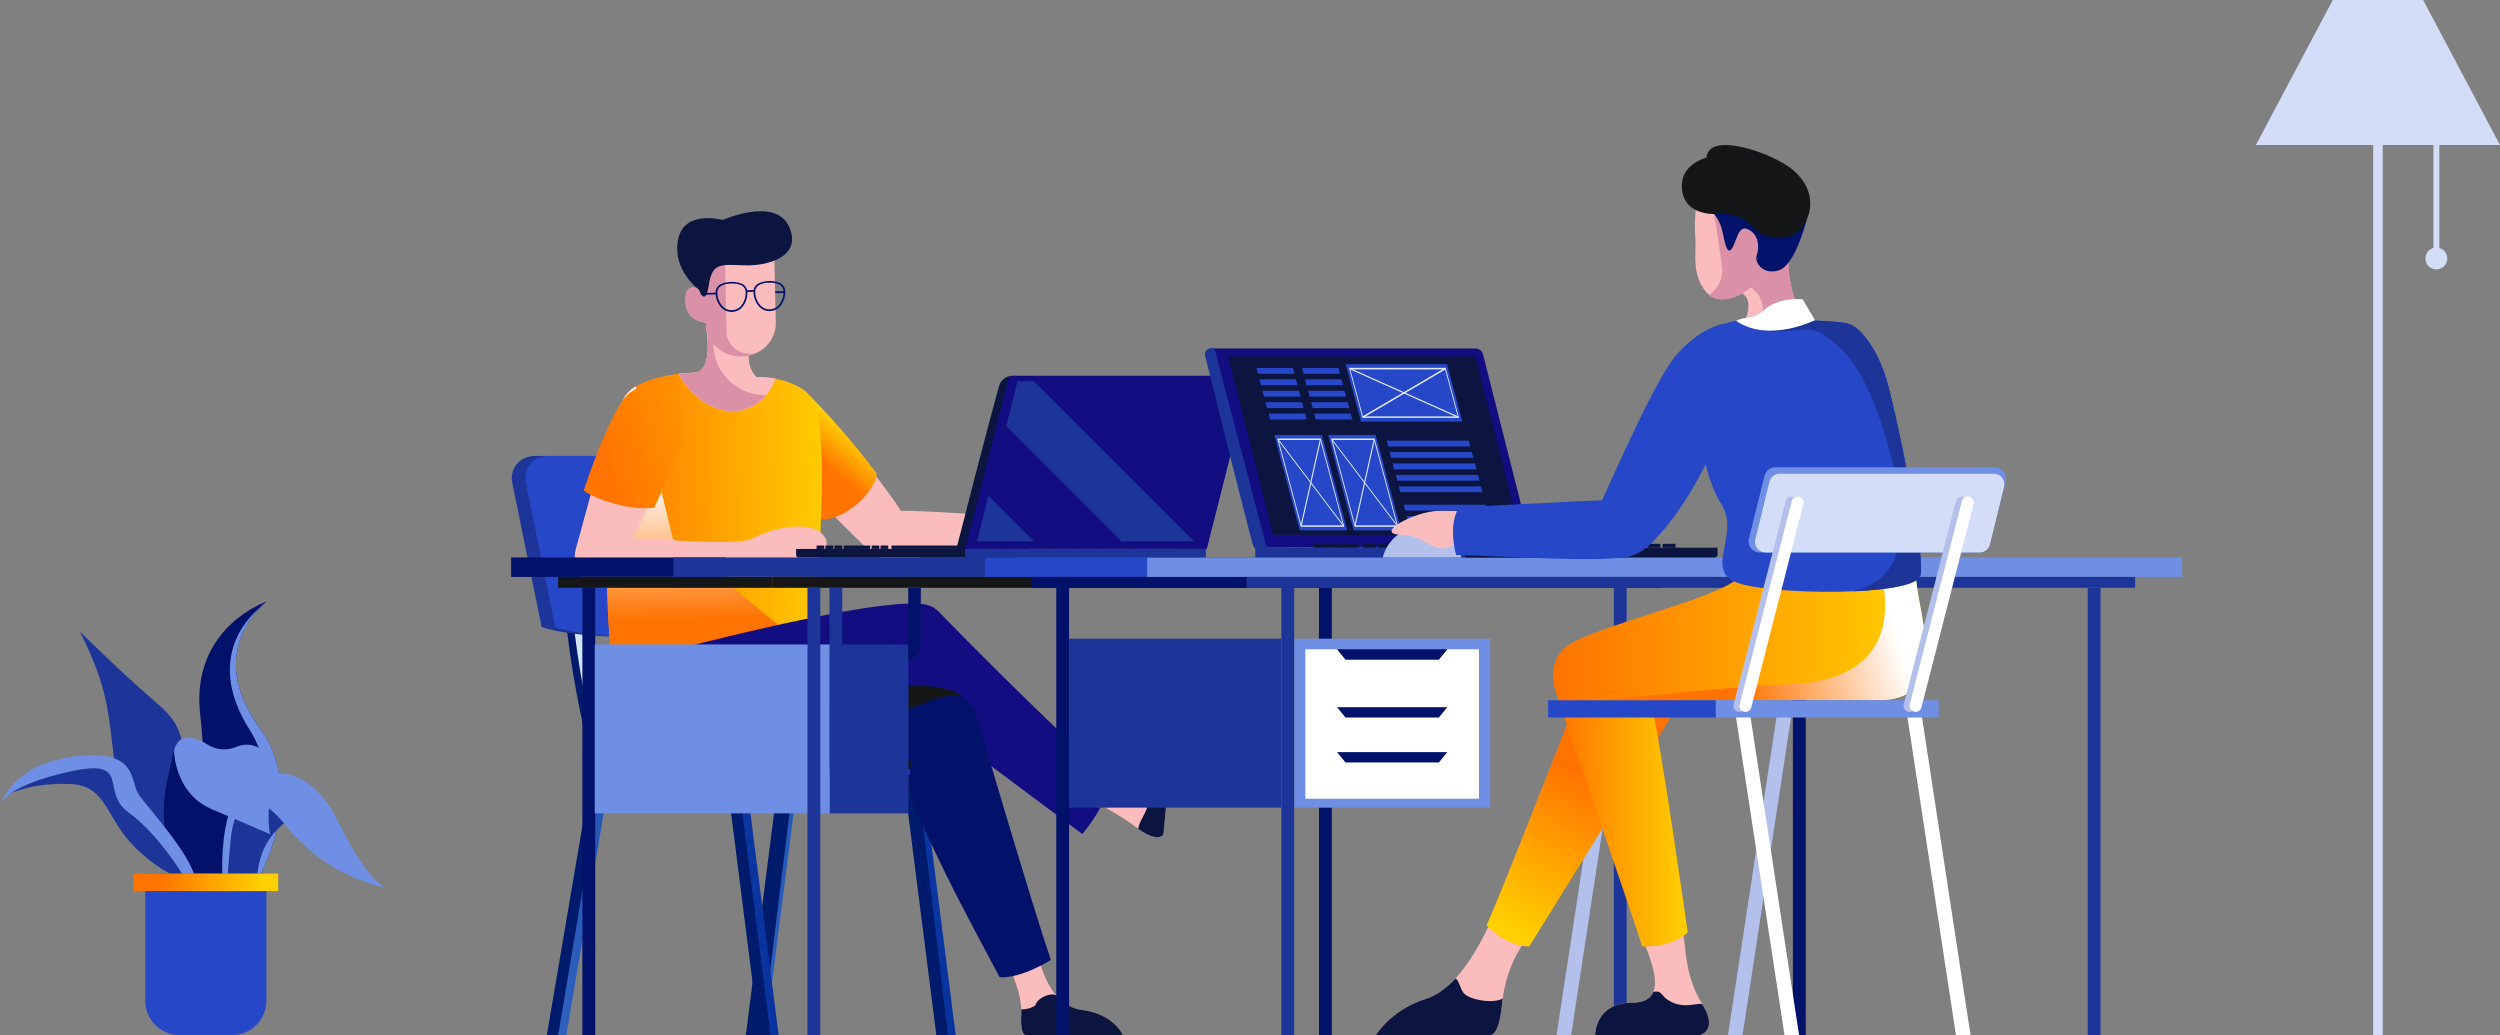 <svg xmlns="http://www.w3.org/2000/svg" xmlns:xlink="http://www.w3.org/1999/xlink" viewBox="0 0 1289.1 533.8"><rect x="0" y="0" width="1289.1" height="533.8" fill="#808080" stroke="none"/><defs><style>.cls-1{isolation:isolate;}.cls-2{fill:url(#Безымянный_градиент_24);}.cls-3{fill:#001a6c;}.cls-4{fill:url(#Безымянный_градиент_24-2);}.cls-5{fill:url(#Безымянный_градиент_3);}.cls-6{fill:url(#Безымянный_градиент_3-2);}.cls-7{fill:url(#Безымянный_градиент_3-3);}.cls-8{fill:#1d3599;}.cls-9{fill:#2647c8;}.cls-10{fill:#fbbcbe;}.cls-11{fill:url(#Безымянный_градиент_140);}.cls-12{fill:url(#Безымянный_градиент_140-2);}.cls-13{fill:url(#Безымянный_градиент_140-3);}.cls-14,.cls-48{mix-blend-mode:multiply;}.cls-14{fill:url(#Безымянный_градиент_142);}.cls-15{fill:#da91a7;}.cls-16{fill:#02126a;}.cls-17{fill:#0c1540;}.cls-18{fill:url(#Безымянный_градиент_140-4);}.cls-19{fill:#120d80;}.cls-20{fill:#151618;}.cls-21{fill:#6f8fe4;}.cls-22{fill:#fff;}.cls-23{opacity:0.44;}.cls-24{fill:#4900bc;}.cls-25{fill:url(#Безымянный_градиент_55);}.cls-26{fill:#faf9fc;}.cls-27{fill:url(#Безымянный_градиент_140-5);}.cls-28{fill:#d3ddf8;}.cls-29{fill:url(#Безымянный_градиент_3-4);}.cls-30{fill:url(#Безымянный_градиент_3-5);}.cls-31{fill:url(#Безымянный_градиент_3-6);}.cls-32{fill:url(#Безымянный_градиент_3-7);}.cls-33{fill:url(#Безымянный_градиент_3-8);}.cls-34{fill:url(#Безымянный_градиент_3-9);}.cls-35{fill:url(#Безымянный_градиент_3-10);}.cls-36{fill:url(#Безымянный_градиент_3-11);}.cls-37{fill:url(#Безымянный_градиент_3-12);}.cls-38{fill:url(#Безымянный_градиент_3-13);}.cls-39{fill:url(#Безымянный_градиент_3-14);}.cls-40{fill:url(#Безымянный_градиент_3-15);}.cls-41{fill:url(#Безымянный_градиент_3-16);}.cls-42{fill:url(#Безымянный_градиент_3-17);}.cls-43{fill:#e2e9fb;}.cls-44{fill:#b3c0ec;}.cls-45{fill:url(#Безымянный_градиент_140-6);}.cls-46{fill:url(#Безымянный_градиент_140-7);}.cls-47{fill:url(#Безымянный_градиент_140-8);}.cls-48{fill:url(#Безымянный_градиент_142-2);}</style><linearGradient id="Безымянный_градиент_24" x1="863.56" y1="898.06" x2="965.88" y2="898.06" gradientTransform="matrix(-1, 0, 0, 1, 1462.32, 0)" gradientUnits="userSpaceOnUse"><stop offset="0" stop-color="#08339f"/><stop offset="0.28" stop-color="#0e3aa4"/><stop offset="0.68" stop-color="#1e4eb1"/><stop offset="0.99" stop-color="#2e62be"/></linearGradient><linearGradient id="Безымянный_градиент_24-2" x1="954.84" y1="897.91" x2="1068.54" y2="897.91" xlink:href="#Безымянный_градиент_24"/><linearGradient id="Безымянный_градиент_3" x1="1042.49" y1="789.37" x2="1060.65" y2="789.37" gradientTransform="matrix(-1, 0, 0, 1, 1462.32, 0)" gradientUnits="userSpaceOnUse"><stop offset="0" stop-color="#aaceff"/><stop offset="1" stop-color="#dbe9ff"/></linearGradient><linearGradient id="Безымянный_градиент_3-2" x1="890.24" y1="828.04" x2="950.38" y2="828.04" gradientTransform="matrix(-1, 0, 0, 1, 1356.37, -433.53)" xlink:href="#Безымянный_градиент_3"/><linearGradient id="Безымянный_градиент_3-3" x1="955.81" y1="789.37" x2="973.62" y2="789.37" xlink:href="#Безымянный_градиент_3"/><linearGradient id="Безымянный_градиент_140" x1="392.72" y1="680.38" x2="406.53" y2="696.06" gradientTransform="matrix(-1, 0.02, 0.02, 1, 913.91, -39.6)" gradientUnits="userSpaceOnUse"><stop offset="0" stop-color="#ffd000"/><stop offset="1" stop-color="#ff7300"/></linearGradient><linearGradient id="Безымянный_градиент_140-2" x1="392.29" y1="723.21" x2="512.54" y2="723.21" xlink:href="#Безымянный_градиент_140"/><linearGradient id="Безымянный_градиент_140-3" x1="391.76" y1="631.06" x2="516.64" y2="631.06" xlink:href="#Безымянный_градиент_140"/><linearGradient id="Безымянный_градиент_142" x1="459.76" y1="710.11" x2="459.76" y2="783.59" gradientTransform="matrix(-1, 0.02, 0.02, 1, 913.91, -39.6)" gradientUnits="userSpaceOnUse"><stop offset="0" stop-color="#fff"/><stop offset="1" stop-color="#ff7300"/></linearGradient><linearGradient id="Безымянный_градиент_140-4" x1="382.98" y1="692.51" x2="523.33" y2="692.51" gradientTransform="matrix(-0.96, 0.27, 0.27, 0.96, 731.07, -137.17)" xlink:href="#Безымянный_градиент_140"/><linearGradient id="Безымянный_градиент_55" x1="207.37" y1="894.8" x2="205.27" y2="891.3" gradientUnits="userSpaceOnUse"><stop offset="0" stop-color="#dbebff"/><stop offset="0.53" stop-color="#ddecff"/><stop offset="0.74" stop-color="#e4f0ff"/><stop offset="0.89" stop-color="#f0f7ff"/><stop offset="1" stop-color="#fff"/></linearGradient><linearGradient id="Безымянный_градиент_140-5" x1="135.08" y1="454.96" x2="81.73" y2="454.96" gradientTransform="matrix(1, 0, 0, 1, 0, 0)" xlink:href="#Безымянный_градиент_140"/><linearGradient id="Безымянный_градиент_3-4" x1="870.63" y1="715.71" x2="881.67" y2="715.71" gradientTransform="matrix(-1, 0, 0, 1, 1517.81, 0)" xlink:href="#Безымянный_градиент_3"/><linearGradient id="Безымянный_градиент_3-5" x1="857.33" y1="715.71" x2="868.37" y2="715.71" gradientTransform="matrix(-1, 0, 0, 1, 1517.81, 0)" xlink:href="#Безымянный_градиент_3"/><linearGradient id="Безымянный_градиент_3-6" x1="844.03" y1="715.71" x2="855.07" y2="715.71" gradientTransform="matrix(-1, 0, 0, 1, 1517.81, 0)" xlink:href="#Безымянный_градиент_3"/><linearGradient id="Безымянный_градиент_3-7" x1="830.73" y1="715.71" x2="841.77" y2="715.71" gradientTransform="matrix(-1, 0, 0, 1, 1517.81, 0)" xlink:href="#Безымянный_градиент_3"/><linearGradient id="Безымянный_градиент_3-8" x1="819.66" y1="715.71" x2="826.11" y2="715.71" gradientTransform="matrix(-1, 0, 0, 1, 1517.81, 0)" xlink:href="#Безымянный_градиент_3"/><linearGradient id="Безымянный_градиент_3-9" x1="811.82" y1="715.71" x2="818.27" y2="715.71" gradientTransform="matrix(-1, 0, 0, 1, 1517.81, 0)" xlink:href="#Безымянный_градиент_3"/><linearGradient id="Безымянный_градиент_3-10" x1="804.44" y1="715.71" x2="810.89" y2="715.71" gradientTransform="matrix(-1, 0, 0, 1, 1517.81, 0)" xlink:href="#Безымянный_градиент_3"/><linearGradient id="Безымянный_градиент_3-11" x1="1097.11" y1="714.92" x2="1109.81" y2="714.92" gradientTransform="translate(-251.23)" xlink:href="#Безымянный_градиент_3"/><linearGradient id="Безымянный_градиент_3-12" x1="1081.82" y1="714.92" x2="1094.52" y2="714.92" gradientTransform="translate(-251.23)" xlink:href="#Безымянный_градиент_3"/><linearGradient id="Безымянный_градиент_3-13" x1="1066.53" y1="714.92" x2="1079.22" y2="714.92" gradientTransform="translate(-251.23)" xlink:href="#Безымянный_градиент_3"/><linearGradient id="Безымянный_градиент_3-14" x1="1051.23" y1="714.92" x2="1063.93" y2="714.92" gradientTransform="translate(-251.23)" xlink:href="#Безымянный_градиент_3"/><linearGradient id="Безымянный_градиент_3-15" x1="1038.5" y1="714.92" x2="1045.92" y2="714.92" gradientTransform="translate(-251.23)" xlink:href="#Безымянный_градиент_3"/><linearGradient id="Безымянный_градиент_3-16" x1="1029.49" y1="714.92" x2="1036.91" y2="714.92" gradientTransform="translate(-251.23)" xlink:href="#Безымянный_градиент_3"/><linearGradient id="Безымянный_градиент_3-17" x1="1021" y1="714.92" x2="1028.42" y2="714.92" gradientTransform="translate(-251.23)" xlink:href="#Безымянный_градиент_3"/><linearGradient id="Безымянный_градиент_140-6" x1="579.03" y1="912.44" x2="538.02" y2="833.13" gradientTransform="matrix(-1, 0, 0, 1, 1462.32, 0)" xlink:href="#Безымянный_градиент_140"/><linearGradient id="Безымянный_градиент_140-7" x1="486.1" y1="855.9" x2="553.76" y2="855.9" gradientTransform="matrix(-1, 0, 0, 1, 1462.32, 0)" xlink:href="#Безымянный_градиент_140"/><linearGradient id="Безымянный_градиент_140-8" x1="363.31" y1="760.23" x2="555.55" y2="760.23" gradientTransform="matrix(-1, 0, 0, 1, 1462.32, 0)" xlink:href="#Безымянный_градиент_140"/><linearGradient id="Безымянный_градиент_142-2" x1="378.58" y1="759.3" x2="460.69" y2="783.67" gradientTransform="matrix(-1, 0, 0, 1, 1462.32, 0)" xlink:href="#Безымянный_градиент_142"/></defs><g class="cls-1"><g id="Layer_1" data-name="Layer 1"><path class="cls-2" d="M523,828.8h49.22a10.62,10.62,0,0,1,10.07,9.08l16.48,129.43h-4.15L578.22,838.48a6.43,6.43,0,0,0-6-5.41H523a6.42,6.42,0,0,0-6,5.41l-16.4,128.83h-4.15l16.48-129.43A10.62,10.62,0,0,1,523,828.8Z" transform="translate(-105.96 -433.53)"/><path class="cls-3" d="M517.12,828.8l45.8.19c4.86,0,15.76,3.88,16.47,8.87l15.39,129.45h-6L572.39,838.49c-.42-2.94-7.6-5.42-10.46-5.42l-43.77,0c-2.86,0-3,2.95-3.42,5.89L499,967.31h-8.45L507,837.86A10.71,10.71,0,0,1,517.12,828.8Z" transform="translate(-105.96 -433.53)"/><path class="cls-3" d="M420.05,828.51h56.2c4.86,0,11.16,4.2,11.88,9.37l15.38,129.43h-6.05L481.13,838.53a6.56,6.56,0,0,0-6.05-5.6H421.23c-2.86,0-1.52,1.93-2,5L395.61,967.31h-7.68l22-129.43C410.65,832.71,415.19,828.51,420.05,828.51Z" transform="translate(-105.96 -433.53)"/><path class="cls-4" d="M425.92,828.51h55c4.86,0,9.39,4.21,10.1,9.38l16.44,129.42h-4.16L487,838.53a6.53,6.53,0,0,0-6-5.6h-55a7,7,0,0,0-6.37,5.64L398,967.31h-4.23l21.73-129.58C416.44,832.65,421.1,828.51,425.92,828.51Z" transform="translate(-105.96 -433.53)"/><path class="cls-3" d="M416.8,824.08h-5.55c-3.49-8-9.62-38.64-12.49-61.94-.35-2.8-.62-5-.81-6.16l-.34-2.11,4.06-.7C405.5,777.47,416,823.12,416.8,824.08Z" transform="translate(-105.96 -433.53)"/><path class="cls-5" d="M419.84,824.08h-4.36c-3.7-7.56-10-38.45-13-62.7-.34-2.72-.61-4.87-.79-6l4.06-.7C408.33,786.92,418.9,822.79,419.84,824.08Z" transform="translate(-105.96 -433.53)"/><rect class="cls-6" x="405.98" y="391.27" width="60.14" height="6.47"/><path class="cls-3" d="M489.8,760.82c.89,6.78,6.81,38.73,8.76,48.5,1.59,7.93,3,12.32,4,14.76h-4.15c-3.45-8.57-9.64-39.37-12.71-62.69-.32-2.44-1.09-7.52-1.09-7.52l4.06-.7S489.47,758.34,489.8,760.82Z" transform="translate(-105.96 -433.53)"/><path class="cls-7" d="M506.51,824.08h-4.25c-3.59-7.83-9.8-38.65-12.75-62.54-.35-2.8-.62-5-.81-6.18l4.06-.7C497.17,800.85,505.5,822.35,506.51,824.08Z" transform="translate(-105.96 -433.53)"/><path class="cls-8" d="M382.12,668.63h82.33c7.79,0,15.1,6,16.25,13.28l10.8,74.93a356.69,356.69,0,0,1-60.13,5.09c-33.49,0-46.12-5.09-46.12-5.09L370,681.91C368.89,674.61,374.33,668.63,382.12,668.63Z" transform="translate(-105.96 -433.53)"/><path class="cls-9" d="M389.13,668.63h82.33c7.79,0,15.1,6,16.25,13.28l15.21,74.93a452.08,452.08,0,0,1-64.54,5.09c-33.49,0-46.12-5.09-46.12-5.09L377,681.91C375.9,674.61,381.34,668.63,389.13,668.63Z" transform="translate(-105.96 -433.53)"/><path class="cls-8" d="M505.87,822.78c0,.23.05.44.05.67,0,5.31-3,9.63-6.72,9.63H413.11c-3.72,0-6.72-4.32-6.72-9.63,0-.23,0-.44,0-.67Z" transform="translate(-105.96 -433.53)"/><path class="cls-9" d="M590.16,822.78c0,.23.05.44.05.67,0,5.31-3.42,9.63-7.64,9.63H481.37c-4.22,0-7.65-4.32-7.65-9.63,0-.23,0-.44.06-.67Z" transform="translate(-105.96 -433.53)"/><path class="cls-10" d="M495.92,654.08c6.17,13.07,50.36,55.6,58.09,63.32,9.31,9.32,24.1,2.39,22.25-9.53-1.58-10.15-49.62-68.47-56.09-73.31C508.48,625.81,488.19,637.71,495.92,654.08Z" transform="translate(-105.96 -433.53)"/><path class="cls-11" d="M530,701.43c-13-13.39-30.95-40.72-34.08-47.35-7.73-16.37,12.56-28.27,24.25-19.52,3.64,2.72,23.84,24,37.84,43.23C558.17,684.93,543.9,701.12,530,701.43Z" transform="translate(-105.96 -433.53)"/><path class="cls-12" d="M470.14,602.59s4.09,22.91-6.13,23.14-29.09,2.84-35.59,11.87-14.23,88.36-5.77,146c0,0,68.64,21.3,102.27-13.43,0,0,10.6-114.62.31-130.23C516.64,627,496,628.05,496,628.05s-5.82-4.9-3.81-15.86C497.11,585.41,470.14,602.59,470.14,602.59Z" transform="translate(-105.96 -433.53)"/><path class="cls-13" d="M470.57,605.74c-.21-1.9-.43-3.15-.43-3.15s21.68-13.81,22.62,2.65Z" transform="translate(-105.96 -433.53)"/><path class="cls-14" d="M428.42,637.6a18.4,18.4,0,0,1,5.4-4.79l19.07,78.36,72,59c-33.63,34.73-102.27,13.43-102.27,13.43C414.19,726,421.92,646.63,428.42,637.6Z" transform="translate(-105.96 -433.53)"/><path class="cls-10" d="M455.89,626.3c8,14.3,22.11,22.18,34.56,18.18,7.14-2.29,12.45-8.08,15.34-15.67a47.05,47.05,0,0,0-9.79-.76s-5.81-4.89-3.8-15.86c4.91-26.79-22.06-9.6-22.06-9.6s4.09,22.91-6.13,23.14C461.68,625.78,458.88,626,455.89,626.3Z" transform="translate(-105.96 -433.53)"/><path class="cls-10" d="M455.89,626.3c8,14.3,22.11,22.18,34.56,18.18,7.14-2.29,12.45-8.08,15.34-15.67a47.05,47.05,0,0,0-9.79-.76s-5.81-4.89-3.8-15.86c4.91-26.79-22.06-9.6-22.06-9.6s4.09,22.91-6.13,23.14C461.68,625.78,458.88,626,455.89,626.3Z" transform="translate(-105.96 -433.53)"/><path class="cls-15" d="M464,625.73c10.22-.23,6.13-23.14,6.13-23.14s1.39-.88,3.48-1.93l.24,10.67a26.51,26.51,0,0,0,27.1,25.9h0a22.58,22.58,0,0,1-10.51,7.25c-12.45,4-26.53-3.88-34.56-18.18C458.88,626,461.68,625.78,464,625.73Z" transform="translate(-105.96 -433.53)"/><rect class="cls-16" x="502.04" y="583.72" width="8.38" height="0.9" transform="translate(-119.12 -421.86) rotate(-1.3)"/><path class="cls-10" d="M505.27,567.87l.73,32c.21,9.44-7.68,17.27-17.62,17.5h0c-9.95.22-18.18-7.24-18.4-16.68v-.78s-10.32-.49-10.56-11,6.73-6.36,6.73-6.36l-.32-13.82Z" transform="translate(-105.96 -433.53)"/><path class="cls-15" d="M466.14,582.58l-.32-13.82,14-.31c0,.1,0,.2,0,.3l.82,36.21c.15,6.33,6.18,11.33,12.32,11a11.26,11.26,0,0,0,5.17-1.6,18.64,18.64,0,0,1-9.75,3c-9.95.22-18.18-7.24-18.4-16.68v-.78s-10.32-.49-10.56-11S466.14,582.58,466.14,582.58Z" transform="translate(-105.96 -433.53)"/><path class="cls-17" d="M466.4,582.92s3.22,9.31,5-2.12,5.28-11,18-10.46,30.56-4.61,23.34-20.14c-7.1-15.27-34.1-3.25-34.1-3.25s-20.07-5.58-23.06,10.24S466.4,582.92,466.4,582.92Z" transform="translate(-105.96 -433.53)"/><path class="cls-10" d="M427.8,640.68c-8.62,11.61-21.55,64.67-24.72,75.12-3.83,12.6,6.46,22.69,16.1,15.44,8.21-6.18,38.47-71.93,39.68-79.92C461.07,636.89,438.59,626.16,427.8,640.68Z" transform="translate(-105.96 -433.53)"/><path class="cls-18" d="M407,686.4c6.37-20,15.39-40.18,20.33-46.82,11.73-15.8,35.7-2.67,33.31,13-.6,3.92-8.65,24-17.32,42.83C426.8,697,409.14,688.76,407,686.4Z" transform="translate(-105.96 -433.53)"/><path class="cls-10" d="M664.08,844.07l6.4-12c12.6,8.93,25,12.86,27.07-8.84.93-10,13.17-11.36,13.17-11.36l-4.84,51.89s-2.58,5-14-3.64C679.44,850.79,664.08,844.07,664.08,844.07Z" transform="translate(-105.96 -433.53)"/><path class="cls-17" d="M696.44,844.26c-2.72-3.54-8.81-.46-8.64-5.09,5-.53,8.73-4.94,9.75-15.92.93-10,13.17-11.36,13.17-11.36l-4.84,51.89s-2.42,4.66-13-2.87C693.41,855.47,700.55,849.61,696.44,844.26Z" transform="translate(-105.96 -433.53)"/><path class="cls-19" d="M422.12,777c-4.4,26.86,20.74,49.1,54.63,45.37s66.32-29.2,90.71-34.44c0,0,38.74-33.14,18.27-41.92S422.12,777,422.12,777Z" transform="translate(-105.96 -433.53)"/><path class="cls-19" d="M589.5,748.47s75.4,77.47,91.19,86.43c0,0-6.13,16.27-16.63,28.67,0,0-88.36-65.39-97.87-74.2C546.33,771,589.5,748.47,589.5,748.47Z" transform="translate(-105.96 -433.53)"/><path class="cls-16" d="M476.75,822.34s69.56,9.58,92.23,8.58c10.94-.48,49-9.25,38.65-32.27S529.53,790.07,476.75,822.34Z" transform="translate(-105.96 -433.53)"/><path class="cls-20" d="M602.19,792.37c-9-1.28-17.24,3.1-25.94,6-4.46,1.48-35.79,11-34.57,15.6,1.91,7.16,19.72,10,33.31,11.45a12.26,12.26,0,0,0,4.06,4A60.75,60.75,0,0,1,569,830.92c-22.67,1-92.23-8.58-92.23-8.58C523.76,793.6,582.1,778.65,602.19,792.37Z" transform="translate(-105.96 -433.53)"/><path class="cls-10" d="M663.71,954.29c-16.65-2.1-21.31-23.19-24.08-33.49l-15.67,6s9.33,17.63,8.61,29.63,2.7,10.87,2.7,10.87h49.65S680.35,956.39,663.71,954.29Z" transform="translate(-105.96 -433.53)"/><path class="cls-17" d="M663.71,954.29a20.77,20.77,0,0,1-12.79-7.1c-1.67-2.33-9.79.25-11.14,4.77a11.88,11.88,0,0,1-7.19,2c0,.83,0,1.66,0,2.44-.72,12,2.7,10.87,2.7,10.87h49.65S680.35,956.39,663.71,954.29Z" transform="translate(-105.96 -433.53)"/><path class="cls-16" d="M608.52,799.42s29,98.72,39.28,129.1c0,0-15,9.61-26.36,8.94,0,0-21.14-39.32-28.18-54.06-13.85-29-24.93-47.65-13.71-64.12C587.48,807.66,608.52,799.42,608.52,799.42Z" transform="translate(-105.96 -433.53)"/><path class="cls-10" d="M410.05,711.68c17.92-3,74.37,4.81,84.15-.61s28.07-8.74,34.73-3.15c6.81,5.7,2.2,10.86-5.14,15.05-4.66,2.66-10.11,4.9-22.46,3.42s-64.89,9.74-83.14,10.13C400.11,736.9,397.92,713.7,410.05,711.68Z" transform="translate(-105.96 -433.53)"/><path class="cls-10" d="M558.81,697.61c17.92-3,68.36,4.81,78.14-.61s22.08-8.74,28.74-3.16,6.86,15.06-5.15,15.06c-5.36,0-10.1,4.9-22.46,3.41S585.2,722.05,567,722.44C548.86,722.83,546.68,699.63,558.81,697.61Z" transform="translate(-105.96 -433.53)"/><path class="cls-16" d="M483.18,594.38a7.43,7.43,0,0,1-6.07-3.23,11.68,11.68,0,0,1-2.16-6.41,4.84,4.84,0,0,1,2.49-4.58,14,14,0,0,1,11.2-.25,4.85,4.85,0,0,1,2.7,4.46,11.61,11.61,0,0,1-1.88,6.5,7.41,7.41,0,0,1-6.1,3.51Zm.3-14.62H483a10.73,10.73,0,0,0-5.14,1.16,4,4,0,0,0-2,3.79,10.73,10.73,0,0,0,2,5.9,6.48,6.48,0,0,0,5.5,2.85,6.55,6.55,0,0,0,5.38-3.1,10.79,10.79,0,0,0,1.72-6,4,4,0,0,0-2.22-3.69A10.17,10.17,0,0,0,483.48,579.76Z" transform="translate(-105.96 -433.53)"/><path class="cls-16" d="M502.72,593.94c-5.47,0-8.15-5.72-8.24-9.64a4.85,4.85,0,0,1,2.49-4.58,14.13,14.13,0,0,1,11.21-.26,4.87,4.87,0,0,1,2.69,4.47,11.68,11.68,0,0,1-1.87,6.5,7.39,7.39,0,0,1-6.1,3.5Zm.29-14.62h-.44a10.7,10.7,0,0,0-5.14,1.16,4,4,0,0,0-2.05,3.79c.08,3.56,2.47,8.76,7.34,8.76h.16a6.53,6.53,0,0,0,5.37-3.1,10.73,10.73,0,0,0,1.72-6,4,4,0,0,0-2.21-3.69A10.22,10.22,0,0,0,503,579.32Z" transform="translate(-105.96 -433.53)"/><rect class="cls-16" x="490.81" y="583.09" width="4.1" height="0.9" transform="translate(-119.11 -422.16) rotate(-1.3)"/><rect class="cls-16" x="467.36" y="584.51" width="8.38" height="0.9" transform="translate(-119.15 -422.65) rotate(-1.3)"/><rect class="cls-16" x="300.3" y="303.11" width="6.62" height="230.69"/><polygon class="cls-16" points="686.74 533.8 680.12 533.8 680.12 416.45 680.12 303.11 686.74 303.11 686.74 533.8"/><rect class="cls-8" x="427.74" y="332.29" width="40.69" height="87.11"/><rect class="cls-16" x="263.56" y="287.44" width="110.7" height="10.03"/><rect class="cls-20" x="287.81" y="297.47" width="110.71" height="5.63"/><rect class="cls-8" x="347.22" y="287.44" width="533.65" height="10.03"/><rect class="cls-20" x="398.52" y="297.47" width="458.09" height="5.63"/><path class="cls-8" d="M533.7,762.87v1.9l0,8.86c2.76,0,6.55-2.56,6.55-7.73V736.64h-6.6Z" transform="translate(-105.96 -433.53)"/><path class="cls-16" d="M574.28,773.62c2.76,0,6.49-2.59,6.49-7.72V736.64h-6.49Z" transform="translate(-105.96 -433.53)"/><path class="cls-21" d="M412.63,852.93H533.7V765.82H412.63Z" transform="translate(-105.96 -433.53)"/><polygon class="cls-8" points="838.77 533.8 832.15 533.8 832.15 416.45 832.15 303.11 838.77 303.11 838.77 533.8"/><rect class="cls-8" x="416.36" y="303.11" width="6.62" height="230.69"/><rect class="cls-16" x="544.65" y="303.11" width="6.62" height="230.69"/><polygon class="cls-16" points="931.09 533.8 924.47 533.8 924.47 416.45 924.47 303.11 931.09 303.11 931.09 533.8"/><rect class="cls-8" x="551.27" y="329.34" width="109.44" height="87.11"/><rect class="cls-9" x="507.91" y="287.44" width="110.7" height="10.03"/><path class="cls-21" d="M874.36,762.87H773.28V850H874.36Z" transform="translate(-105.96 -433.53)"/><rect class="cls-16" x="532.16" y="297.47" width="110.71" height="5.63"/><polygon class="cls-22" points="693.78 340.1 741.94 340.1 746.29 334.79 762.63 334.79 762.63 411.86 673.1 411.86 673.1 334.79 689.44 334.79 693.78 340.1"/><rect class="cls-21" x="591.57" y="287.44" width="533.65" height="10.03"/><rect class="cls-8" x="642.87" y="297.47" width="458.09" height="5.63"/><rect class="cls-8" x="660.71" y="303.11" width="6.62" height="230.69"/><path class="cls-8" d="M1061.33,762.87v1.9l0,8.86c-2.77,0-6.56-2.56-6.56-7.73V736.64h6.6Z" transform="translate(-105.96 -433.53)"/><path class="cls-16" d="M1020.75,773.62c-2.76,0-6.49-2.59-6.49-7.72V736.64h6.49Z" transform="translate(-105.96 -433.53)"/><polygon class="cls-16" points="741.94 340.1 693.78 340.1 689.44 334.79 746.29 334.79 741.94 340.1"/><polygon class="cls-16" points="741.94 369.98 693.78 369.98 689.44 364.67 746.29 364.67 741.94 369.98"/><polygon class="cls-16" points="741.94 393.15 693.78 393.15 689.44 387.83 746.29 387.83 741.94 393.15"/><polygon class="cls-8" points="1083.12 533.8 1076.5 533.8 1076.5 416.45 1076.5 303.11 1083.12 303.11 1083.12 533.8"/><path class="cls-16" d="M243.32,743.8s-39.46,13.26-34.09,58.74-2.36,100.91-2.36,100.91h22.49s40.06-54,10.54-94.48S243.32,743.8,243.32,743.8Z" transform="translate(-105.96 -433.53)"/><path class="cls-21" d="M240.19,746.64c-7.18,5.92-28.06,27.46-5.56,63.11,26.75,42.36-16.85,93.56-16.85,93.56L207,902.58c-.08.55-.12.87-.12.87h22.49s40.06-54,10.54-94.48C216.21,776.49,232.74,754.18,240.19,746.64Z" transform="translate(-105.96 -433.53)"/><g class="cls-23"><path class="cls-24" d="M241.73,745.16c1-.89,1.59-1.36,1.59-1.36a47.86,47.86,0,0,0-8.36,4.09A49.2,49.2,0,0,1,241.73,745.16Z" transform="translate(-105.96 -433.53)"/></g><path class="cls-8" d="M200.14,853.15c2.11-40.37.48-45.41-15.21-58.74s-37.81-35.24-37.81-35.24c15.07,29.82,14.76,43.37,17.6,65.31,2.2,17,27.76,51,39.12,65.37C201.33,884,199.09,873.19,200.14,853.15Z" transform="translate(-105.96 -433.53)"/><path class="cls-25" d="M209.23,896.55s-2.1-2.54-5.39-6.7C206.39,895.77,209.23,896.55,209.23,896.55Z" transform="translate(-105.96 -433.53)"/><path class="cls-16" d="M192.51,834.37c-7.83,33.54,8.82,56.07,8.82,56.07h16.42c-.06-11.56.78-22.64,6.22-33.85a12.09,12.09,0,0,1,1-1.67c-2.32-1.08-4.89-2.18-7.76-3.28C186.89,840,200.34,800.83,192.51,834.37Z" transform="translate(-105.96 -433.53)"/><path class="cls-8" d="M235.08,842.8c-16.67,8.44-11.85,44.59-11.85,44.59L238.9,893s-2.81-16.47,7.83-29.32,17.67-7.93,17.67-7.93S251.75,834.37,235.08,842.8Z" transform="translate(-105.96 -433.53)"/><path class="cls-8" d="M155.16,825.74c-28,0-43.64,16.86-43.64,16.86s10.89-5.53,30.38-4.82,18.08,17.27,33.74,32.74,28.72,17.67,28.72,17.67-20.75-30-36-50.41C165.74,834.19,168.34,825.74,155.16,825.74Z" transform="translate(-105.96 -433.53)"/><path class="cls-26" d="M106.1,848.36a2.08,2.08,0,0,0-.14.47S106,848.66,106.1,848.36Z" transform="translate(-105.96 -433.53)"/><path class="cls-21" d="M177.85,843.81c-5.22-7,.2-24.3-33.14-20.28-30.44,3.66-37.6,21.73-38.61,24.83.77-2,5.64-10.16,35-16.8,33.74-7.63,15.86,9.84,31.13,20.88s27.71,31.73,27.71,31.73,8.64,14.46,6.63,2.41S183.07,850.84,177.85,843.81Z" transform="translate(-105.96 -433.53)"/><path class="cls-21" d="M281.27,858.87c-15.26-31.13-33.72-29.1-46-22.29-17.41,9.66-14.55,50-14.55,50l2.5.81s.4-7.84,1.74-21.29,7.9-32.56,29.19-6,51.41,31.3,51.41,31.3S296.53,890,281.27,858.87Z" transform="translate(-105.96 -433.53)"/><path class="cls-21" d="M240.91,820.12c-4.79-3.52-9.66-2.92-13.42-1.35A16,16,0,0,1,213,817.45c-16-9.72-17.28,3.64-17.28,3.64l.43,3.61s0,.07,0,.12c1.15,6.7,4.91,20.63,21,26.82,2.87,1.11,28.12,12.05,28.12,12.05C241.9,849.83,250.75,827.35,240.91,820.12Z" transform="translate(-105.96 -433.53)"/><path class="cls-9" d="M198.69,967.31h26.79a17.83,17.83,0,0,0,17.84-17.83V884H180.86v65.51A17.83,17.83,0,0,0,198.69,967.31Z" transform="translate(-105.96 -433.53)"/><rect class="cls-27" x="68.82" y="450.44" width="74.63" height="9.04"/><rect class="cls-28" x="1254.77" y="70.98" width="3.06" height="62.3"/><rect class="cls-28" x="1223.72" y="61.91" width="4.9" height="471.87"/><polygon class="cls-28" points="1202.88 0 1163.24 74.78 1289.1 74.78 1249.46 0 1202.88 0"/><path class="cls-28" d="M1362.26,561.19a5.62,5.62,0,1,0,5.61,5.62A5.62,5.62,0,0,0,1362.26,561.19Z" transform="translate(-105.96 -433.53)"/><path class="cls-17" d="M629.64,720.33a.64.64,0,0,1-.64.65H517.75a1.29,1.29,0,0,1-1.29-1.29v-3.11H629.64Z" transform="translate(-105.96 -433.53)"/><path class="cls-17" d="M531,715.27v1.31h-4v-1.74h3.54A.43.43,0,0,1,531,715.27Z" transform="translate(-105.96 -433.53)"/><path class="cls-17" d="M535.6,715.27v1.31h-4v-1.74h3.54A.43.43,0,0,1,535.6,715.27Z" transform="translate(-105.96 -433.53)"/><path class="cls-17" d="M540.21,715.27v1.31h-4v-1.74h3.54A.44.44,0,0,1,540.21,715.27Z" transform="translate(-105.96 -433.53)"/><path class="cls-17" d="M559.4,715.27v1.31h-4v-1.74H559A.43.43,0,0,1,559.4,715.27Z" transform="translate(-105.96 -433.53)"/><path class="cls-17" d="M564,715.27v1.31h-4v-1.74h3.54A.43.43,0,0,1,564,715.27Z" transform="translate(-105.96 -433.53)"/><path class="cls-17" d="M618.1,715.27v1.31h-4v-1.74h3.54A.43.43,0,0,1,618.1,715.27Z" transform="translate(-105.96 -433.53)"/><path class="cls-17" d="M622.71,715.27v1.31h-4v-1.74h3.53A.44.44,0,0,1,622.71,715.27Z" transform="translate(-105.96 -433.53)"/><path class="cls-17" d="M554.66,715.27v1.31H541v-1.74h13.23A.43.43,0,0,1,554.66,715.27Z" transform="translate(-105.96 -433.53)"/><path class="cls-17" d="M637.67,715.27v1.31H624v-1.74h13.22A.44.44,0,0,1,637.67,715.27Z" transform="translate(-105.96 -433.53)"/><path class="cls-17" d="M613.06,715.27v1.31H565.65v-1.74h47A.43.43,0,0,1,613.06,715.27Z" transform="translate(-105.96 -433.53)"/><path class="cls-29" d="M636.58,714.84h9.62a1,1,0,0,1,1,1v.76h-11v-1.31A.43.43,0,0,1,636.58,714.84Z" transform="translate(-105.96 -433.53)"/><path class="cls-30" d="M649.88,714.84h9.62a1,1,0,0,1,1,1v.76h-11v-1.31A.43.43,0,0,1,649.88,714.84Z" transform="translate(-105.96 -433.53)"/><path class="cls-31" d="M663.18,714.84h9.62a1,1,0,0,1,1,1v.76h-11v-1.31A.43.43,0,0,1,663.18,714.84Z" transform="translate(-105.96 -433.53)"/><path class="cls-32" d="M676.48,714.84h9.62a1,1,0,0,1,1,1v.76H676v-1.31A.44.44,0,0,1,676.48,714.84Z" transform="translate(-105.96 -433.53)"/><path class="cls-33" d="M692.14,714.84h5a1,1,0,0,1,1,1v.76H691.7v-1.31A.44.44,0,0,1,692.14,714.84Z" transform="translate(-105.96 -433.53)"/><path class="cls-34" d="M700,714.84h5a1,1,0,0,1,1,1v.76h-6.46v-1.31A.44.44,0,0,1,700,714.84Z" transform="translate(-105.96 -433.53)"/><path class="cls-35" d="M707.36,714.84h5a1,1,0,0,1,1,1v.76h-6.46v-1.31A.44.44,0,0,1,707.36,714.84Z" transform="translate(-105.96 -433.53)"/><path class="cls-17" d="M621,632.89c1-3.53,3.59-5.63,7.66-5.63l-25.28,93.2s-4.9-1.4-3.69-6.16C600.65,710.32,615.68,651.94,621,632.89Z" transform="translate(-105.96 -433.53)"/><path class="cls-19" d="M629.09,627.26H747.58a2.53,2.53,0,0,1,2.46,3.16l-21.81,86.16H603.67L625.6,630A3.6,3.6,0,0,1,629.09,627.26Z" transform="translate(-105.96 -433.53)"/><polygon class="cls-8" points="533.12 279.14 503.79 279.14 509.71 255.73 533.12 279.14"/><path class="cls-8" d="M624.8,653.21l5.86-23.16H639l82.62,82.62H684.25Z" transform="translate(-105.96 -433.53)"/><path class="cls-8" d="M727.77,720.33a.64.64,0,0,1-.64.65H604.87a1.29,1.29,0,0,1-1.29-1.29v-3.11H727.77Z" transform="translate(-105.96 -433.53)"/><path class="cls-36" d="M858.08,713.92H847a1.12,1.12,0,0,0-1.13,1.13v.87h12.69v-1.5A.49.49,0,0,0,858.08,713.92Z" transform="translate(-105.96 -433.53)"/><path class="cls-37" d="M842.79,713.92H831.72a1.12,1.12,0,0,0-1.13,1.13v.87h12.69v-1.5A.49.49,0,0,0,842.79,713.92Z" transform="translate(-105.96 -433.53)"/><path class="cls-38" d="M827.49,713.92H816.42a1.13,1.13,0,0,0-1.13,1.13v.87H828v-1.5A.5.5,0,0,0,827.49,713.92Z" transform="translate(-105.96 -433.53)"/><path class="cls-39" d="M812.2,713.92H801.13a1.13,1.13,0,0,0-1.13,1.13v.87h12.7v-1.5A.5.5,0,0,0,812.2,713.92Z" transform="translate(-105.96 -433.53)"/><path class="cls-40" d="M794.19,713.92H788.4a1.13,1.13,0,0,0-1.13,1.13v.87h7.42v-1.5A.5.5,0,0,0,794.19,713.92Z" transform="translate(-105.96 -433.53)"/><path class="cls-41" d="M785.18,713.92h-5.79a1.13,1.13,0,0,0-1.14,1.13v.87h7.42v-1.5A.49.49,0,0,0,785.18,713.92Z" transform="translate(-105.96 -433.53)"/><path class="cls-42" d="M776.69,713.92H770.9a1.12,1.12,0,0,0-1.13,1.13v.87h7.42v-1.5A.5.5,0,0,0,776.69,713.92Z" transform="translate(-105.96 -433.53)"/><path class="cls-19" d="M866.69,613.21H730.44a2.92,2.92,0,0,0-2.83,3.64l25.08,99.07H895.91L870.7,616.33A4.13,4.13,0,0,0,866.69,613.21Z" transform="translate(-105.96 -433.53)"/><polygon class="cls-17" points="784.06 275.8 760.74 183.78 633.17 183.78 656.47 275.8 784.06 275.8"/><path class="cls-8" d="M753.21,720.23a.75.75,0,0,0,.74.75H894.54a1.49,1.49,0,0,0,1.49-1.49v-3.57H753.21Z" transform="translate(-105.96 -433.53)"/><path class="cls-17" d="M861.45,720.23a.75.75,0,0,0,.74.75H990.12a1.49,1.49,0,0,0,1.48-1.49v-3.57H861.45Z" transform="translate(-105.96 -433.53)"/><path class="cls-17" d="M963.22,714.42v1.5h6.69v-2h-6C963.55,713.92,963.22,714.14,963.22,714.42Z" transform="translate(-105.96 -433.53)"/><path class="cls-17" d="M955.46,714.42v1.5h6.69v-2h-6C955.78,713.92,955.46,714.14,955.46,714.42Z" transform="translate(-105.96 -433.53)"/><path class="cls-17" d="M947.69,714.42v1.5h6.7v-2h-6C948,713.92,947.69,714.14,947.69,714.42Z" transform="translate(-105.96 -433.53)"/><path class="cls-17" d="M915.34,714.42v1.5H922v-2h-6C915.67,713.92,915.34,714.14,915.34,714.42Z" transform="translate(-105.96 -433.53)"/><path class="cls-17" d="M907.58,714.42v1.5h6.69v-2h-6C907.9,713.92,907.58,714.14,907.58,714.42Z" transform="translate(-105.96 -433.53)"/><path class="cls-17" d="M816.43,714.42v1.5h6.69v-2h-6C816.76,713.92,816.43,714.14,816.43,714.42Z" transform="translate(-105.96 -433.53)"/><path class="cls-17" d="M808.66,714.42v1.5h6.7v-2h-6C809,713.92,808.66,714.14,808.66,714.42Z" transform="translate(-105.96 -433.53)"/><path class="cls-17" d="M923.34,714.42v1.5h23v-2H924.07C923.66,713.92,923.34,714.14,923.34,714.42Z" transform="translate(-105.96 -433.53)"/><path class="cls-17" d="M783.46,714.42v1.5h23v-2H784.19C783.78,713.92,783.46,714.14,783.46,714.42Z" transform="translate(-105.96 -433.53)"/><path class="cls-17" d="M824.92,714.42v1.5h79.9v-2H825.65C825.25,713.92,824.92,714.14,824.92,714.42Z" transform="translate(-105.96 -433.53)"/><path class="cls-8" d="M751.68,713.4c1.08,4,4,6.45,8.49,6.45l-28-106.64s-6-1.05-4.63,4.41C728.64,622.17,745.84,691.61,751.68,713.4Z" transform="translate(-105.96 -433.53)"/><polygon class="cls-9" points="701.8 217.38 754.05 217.38 746.14 187.79 693.89 187.79 701.8 217.38"/><path class="cls-43" d="M858.27,649H808.49l-6.9-25.82h49.78Zm-49.53-.75h48.87L851.12,624H802.24Z" transform="translate(-105.96 -433.53)"/><polygon class="cls-43" points="752.01 215.48 695.99 190.41 695.93 189.69 751.96 214.76 752.01 215.48"/><polygon class="cls-43" points="702.82 215.48 702.49 214.76 745.12 189.69 745.45 190.41 702.82 215.48"/><polygon class="cls-9" points="697.97 273.46 722.47 273.46 709.33 224.28 684.83 224.28 697.97 273.46"/><path class="cls-43" d="M826.89,705.16h-22.4l-12.17-45.51h22.41Zm-22.15-.75h21.49l-11.76-44H793Z" transform="translate(-105.96 -433.53)"/><polygon class="cls-43" points="720.49 271.49 686.58 226.73 686.81 226.25 720.72 271.01 720.49 271.49"/><polygon class="cls-43" points="698.9 271.49 698.42 271.01 708.4 226.25 708.88 226.73 698.9 271.49"/><polygon class="cls-9" points="670.21 273.46 694.71 273.46 681.57 224.28 657.07 224.28 670.21 273.46"/><path class="cls-43" d="M799.13,705.16h-22.4l-12.16-45.51H787ZM777,704.41h21.49l-11.76-44H765.22Z" transform="translate(-105.96 -433.53)"/><polygon class="cls-43" points="692.73 271.49 658.82 226.73 659.05 226.25 692.96 271.01 692.73 271.49"/><polygon class="cls-43" points="671.14 271.49 670.66 271.01 680.64 226.25 681.13 226.73 671.14 271.49"/><polygon class="cls-9" points="690.99 192.73 672.16 192.73 671.36 189.72 690.18 189.72 690.99 192.73"/><polygon class="cls-9" points="692.56 198.62 673.74 198.62 672.93 195.61 691.76 195.61 692.56 198.62"/><polygon class="cls-9" points="694.13 204.51 675.31 204.51 674.5 201.5 693.33 201.5 694.13 204.51"/><polygon class="cls-9" points="695.71 210.4 676.88 210.4 676.08 207.39 694.9 207.39 695.71 210.4"/><polygon class="cls-9" points="697.28 216.29 678.46 216.29 677.65 213.28 696.48 213.28 697.28 216.29"/><polygon class="cls-9" points="758.14 230.22 715.8 230.22 714.99 227.21 757.34 227.21 758.14 230.22"/><polygon class="cls-9" points="759.72 236.11 717.37 236.11 716.57 233.1 758.91 233.1 759.72 236.11"/><polygon class="cls-9" points="761.29 242 718.94 242 718.14 238.99 760.49 238.99 761.29 242"/><polygon class="cls-9" points="762.87 247.89 720.52 247.89 719.71 244.88 762.06 244.88 762.87 247.89"/><polygon class="cls-9" points="764.44 253.78 722.09 253.78 721.29 250.78 763.63 250.78 764.44 253.78"/><polygon class="cls-9" points="766.98 263.28 724.63 263.28 723.83 260.27 766.17 260.27 766.98 263.28"/><polygon class="cls-9" points="768.55 269.17 726.21 269.17 725.4 266.16 767.75 266.16 768.55 269.17"/><polygon class="cls-9" points="667.47 192.73 648.64 192.73 647.84 189.72 666.66 189.72 667.47 192.73"/><polygon class="cls-9" points="669.04 198.62 650.21 198.62 649.41 195.61 668.24 195.61 669.04 198.62"/><polygon class="cls-9" points="670.61 204.51 651.79 204.51 650.98 201.5 669.81 201.5 670.61 204.51"/><polygon class="cls-9" points="672.19 210.4 653.36 210.4 652.56 207.39 671.38 207.39 672.19 210.4"/><polygon class="cls-9" points="673.76 216.29 654.94 216.29 654.13 213.28 672.96 213.28 673.76 216.29"/><path class="cls-44" d="M819,721a20.85,20.85,0,0,1,40.48,0Z" transform="translate(-105.96 -433.53)"/><path class="cls-10" d="M829.2,709.29c11,0,15.73,10.14,24.91,6.12s13.45-3.81,13-11.46-6.62-7-19.13-7C835.79,696.91,812.81,709.29,829.2,709.29Z" transform="translate(-105.96 -433.53)"/><path class="cls-10" d="M947.38,950.61c22.54,0,7.26-27.18,2.28-41.46l21.44-5c5.75,14.3,1.25,28.6,12.79,47.54,8.21,13.46-1.42,15.62-1.42,15.62h-54S928.49,950.61,947.38,950.61Z" transform="translate(-105.96 -433.53)"/><path class="cls-17" d="M947.38,950.61c6.4,0,9.75-2.19,11.15-5.66,4.18-.83,4,1.67,6.88,3.78,8.5,6.27,17.22.85,18.48,2.92,8.21,13.46-1.42,15.62-1.42,15.62h-54S928.49,950.61,947.38,950.61Z" transform="translate(-105.96 -433.53)"/><path class="cls-10" d="M841.25,948.6c18.12-5.68,30.76-33.31,37.07-48.12l21.16,8.6c-4.82,7-16.71,18.31-19.06,42.57-1.68,17.24-6.32,15.62-6.32,15.62H815.47S823.13,954.28,841.25,948.6Z" transform="translate(-105.96 -433.53)"/><path class="cls-17" d="M841.25,948.6c5.47-1.71,10.44-5.43,14.89-10.19,1.33-1.47,2.78,4.84,4.32,6.9,3.11,4.13,16.35,5.86,20.35,3-.2,1.2-.28,2.18-.39,3.31-1.68,17.24-6.32,15.62-6.32,15.62H815.47S823.13,954.28,841.25,948.6Z" transform="translate(-105.96 -433.53)"/><polygon class="cls-44" points="916.33 367.93 923.84 367.93 898.53 533.77 891.01 533.77 916.33 367.93"/><polygon class="cls-44" points="827.92 367.93 835.44 367.93 810.13 533.77 802.61 533.77 827.92 367.93"/><path class="cls-45" d="M927,773.63s-48,123.6-54.54,137c0,0,9.33,10.57,22,10.94,0,0,70.47-112.8,77-125.46S927,773.63,927,773.63Z" transform="translate(-105.96 -433.53)"/><path class="cls-46" d="M908.57,791.67s39.7,115.61,44.18,129.85c0,0,14,1.24,23.47-7.2,0,0-14.42-101.55-18.38-115.27S908.57,791.67,908.57,791.67Z" transform="translate(-105.96 -433.53)"/><path class="cls-10" d="M998.79,582.62s7.56,1,8.54,6.5-2.27,10.84-2.27,10.84,16.11,4.25,30.48-1.28c0,0-7.29-14.36-7.42-29.66S998.79,582.62,998.79,582.62Z" transform="translate(-105.96 -433.53)"/><path class="cls-15" d="M1014.91,592.78c-.09-7.2-5.87-12.51-12.57-13.51,7.78-7.13,25.68-22.21,25.78-10.25.13,15.3,7.42,29.66,7.42,29.66a49.47,49.47,0,0,1-20.35,2.73C1015.12,598.53,1014.94,595.66,1014.91,592.78Z" transform="translate(-105.96 -433.53)"/><path class="cls-10" d="M980.91,537s-1.57,10.14-.8,18.46-2.31,19.34,5.69,28.74,26.3-1.07,30.52-12.44.5-20.3-5.38-25.52S980.91,537,980.91,537Z" transform="translate(-105.96 -433.53)"/><path class="cls-15" d="M994,572.91c-.15-4.1-4.93-34.28-4.93-34.28,7.57,1.65,18.2,4.41,21.85,7.65,5.88,5.22,9.6,14.14,5.38,25.52-4,10.76-20.6,20.7-29.15,13.76A14.73,14.73,0,0,0,994,572.91Z" transform="translate(-105.96 -433.53)"/><path class="cls-16" d="M989.81,543.92s3.22,3.11,4.62,10.34,2.71,11.17,5.17,6.37,3.12-12.46,9.37-7.85c4.13,3,4.06,9.05,2.8,12.34s2.91,10.53,11.48,7.78S1037.5,547,1037.5,547,998.28,534.73,989.81,543.92Z" transform="translate(-105.96 -433.53)"/><path class="cls-20" d="M985.92,514.8s-11.52,2.87-12.59,12.64c-1,8.68,3.74,17.14,19.13,16.46s16.42,8.91,24.56,11.47,16.32.16,20.23-7.86c4.06-8.32,2.8-18.45-7.18-26.69S987,500.81,985.92,514.8Z" transform="translate(-105.96 -433.53)"/><path class="cls-47" d="M1093.76,728.82c0,19.31,20.61,66.23-19.81,65.78s-164.18,0-164.18,0-8.44-16.61,3-27,80.92-25.66,89.38-36.26S1093.76,728.82,1093.76,728.82Z" transform="translate(-105.96 -433.53)"/><path class="cls-48" d="M1023.34,786.55c72.26,0,51.81-56.61,52.52-59.18,10.55.73,17.9,1.45,17.9,1.45,0,19.31,20.61,66.23-19.81,65.78-28.89-.31-100.6-.18-139-.07C939.31,793.49,1013.52,786.55,1023.34,786.55Z" transform="translate(-105.96 -433.53)"/><path class="cls-9" d="M1001.19,599c-8,.38-21.29,11.12-21.29,27.49,0,21.63,4,51.82,13.72,67.11s-8.78,33.62,7.57,40.21,92.11,7.52,95-3.56-13-86.36-17.54-101.26-12.52-25.57-18.59-28.21S1015.9,598.3,1001.19,599Z" transform="translate(-105.96 -433.53)"/><path class="cls-8" d="M1085.24,711.09c.42-9.33,1.26-19.39-.81-28.5-14.37-63.34-30.33-70-36.72-75.53-7.54-6.49-16.63-2.22-26.69-2.56-13.59-.46-18.64-5.52-18.76-5.54,15.4-.66,51.89-.75,57.81,1.83,6.07,2.64,14.11,13.45,18.59,28.21s20.44,90.19,17.54,101.26c-1.27,4.86-16.56,7.41-34.7,8.18C1074.36,735.34,1084.55,726.51,1085.24,711.09Z" transform="translate(-105.96 -433.53)"/><path class="cls-22" d="M1001.19,599c4.89-2.54,9.16-.69,13.66-5,8.06-7.8,20.69-6.09,20.69-6.09l6.28,10.69S1018.19,610.58,1001.19,599Z" transform="translate(-105.96 -433.53)"/><path class="cls-9" d="M1004.29,602.13c-6.51-5.85-23.86,1.55-35.2,16s-35,69.37-40.93,81.87c-5.54,11.63,11.34,31.9,29.8,13.18s32.42-47.59,39-68.16S1011.35,608.48,1004.29,602.13Z" transform="translate(-105.96 -433.53)"/><path class="cls-21" d="M1013.17,718.4h113.35a5.84,5.84,0,0,0,5.56-4.53l8-32.06a5.77,5.77,0,0,0-5.35-7.35H1021.38a5.83,5.83,0,0,0-5.56,4.53l-8,32.06A5.76,5.76,0,0,0,1013.17,718.4Z" transform="translate(-105.96 -433.53)"/><path class="cls-28" d="M1016.43,718.4h110.3a5.49,5.49,0,0,0,5.33-4.19l7.24-29.63a5.48,5.48,0,0,0-5.33-6.79h-110.3a5.49,5.49,0,0,0-5.33,4.18l-7.24,29.63A5.49,5.49,0,0,0,1016.43,718.4Z" transform="translate(-105.96 -433.53)"/><rect class="cls-9" x="904.23" y="794.6" width="86.49" height="8.9" transform="translate(1789 1164.57) rotate(180)"/><polygon class="cls-22" points="902.37 367.93 894.85 367.93 920.17 533.77 927.68 533.77 902.37 367.93"/><polygon class="cls-22" points="990.77 367.93 983.26 367.93 1008.57 533.77 1016.09 533.77 990.77 367.93"/><rect class="cls-21" x="990.72" y="794.6" width="114.91" height="8.9" transform="translate(1990.39 1164.57) rotate(180)"/><path class="cls-44" d="M1002.9,800.6a3.09,3.09,0,0,0,3-2.32l26.9-104.92a3.1,3.1,0,0,0-6-1.54L999.89,796.74a3.11,3.11,0,0,0,2.24,3.77A3.31,3.31,0,0,0,1002.9,800.6Z" transform="translate(-105.96 -433.53)"/><path class="cls-22" d="M1006,800.6a3.09,3.09,0,0,0,3-2.32l26.9-104.92a3.1,3.1,0,0,0-6-1.54L1003,796.74a3.11,3.11,0,0,0,2.23,3.77A3.46,3.46,0,0,0,1006,800.6Z" transform="translate(-105.96 -433.53)"/><path class="cls-44" d="M1090.63,800.6a3.09,3.09,0,0,0,3-2.32l26.9-104.92a3.1,3.1,0,0,0-6-1.54l-26.91,104.92a3.11,3.11,0,0,0,2.24,3.77A3.31,3.31,0,0,0,1090.63,800.6Z" transform="translate(-105.96 -433.53)"/><path class="cls-22" d="M1093.73,800.6a3.09,3.09,0,0,0,3-2.32l26.9-104.92a3.1,3.1,0,0,0-6-1.54l-26.91,104.92a3.11,3.11,0,0,0,2.23,3.77A3.46,3.46,0,0,0,1093.73,800.6Z" transform="translate(-105.96 -433.53)"/><path class="cls-9" d="M943.8,720.84c-18.81,2.36-49.06,0-87-1.14,0,0-4.51-14.63,1.42-24.52,0,0,72.36-4,80.07-3.77S963.38,718.39,943.8,720.84Z" transform="translate(-105.96 -433.53)"/></g></g></svg>